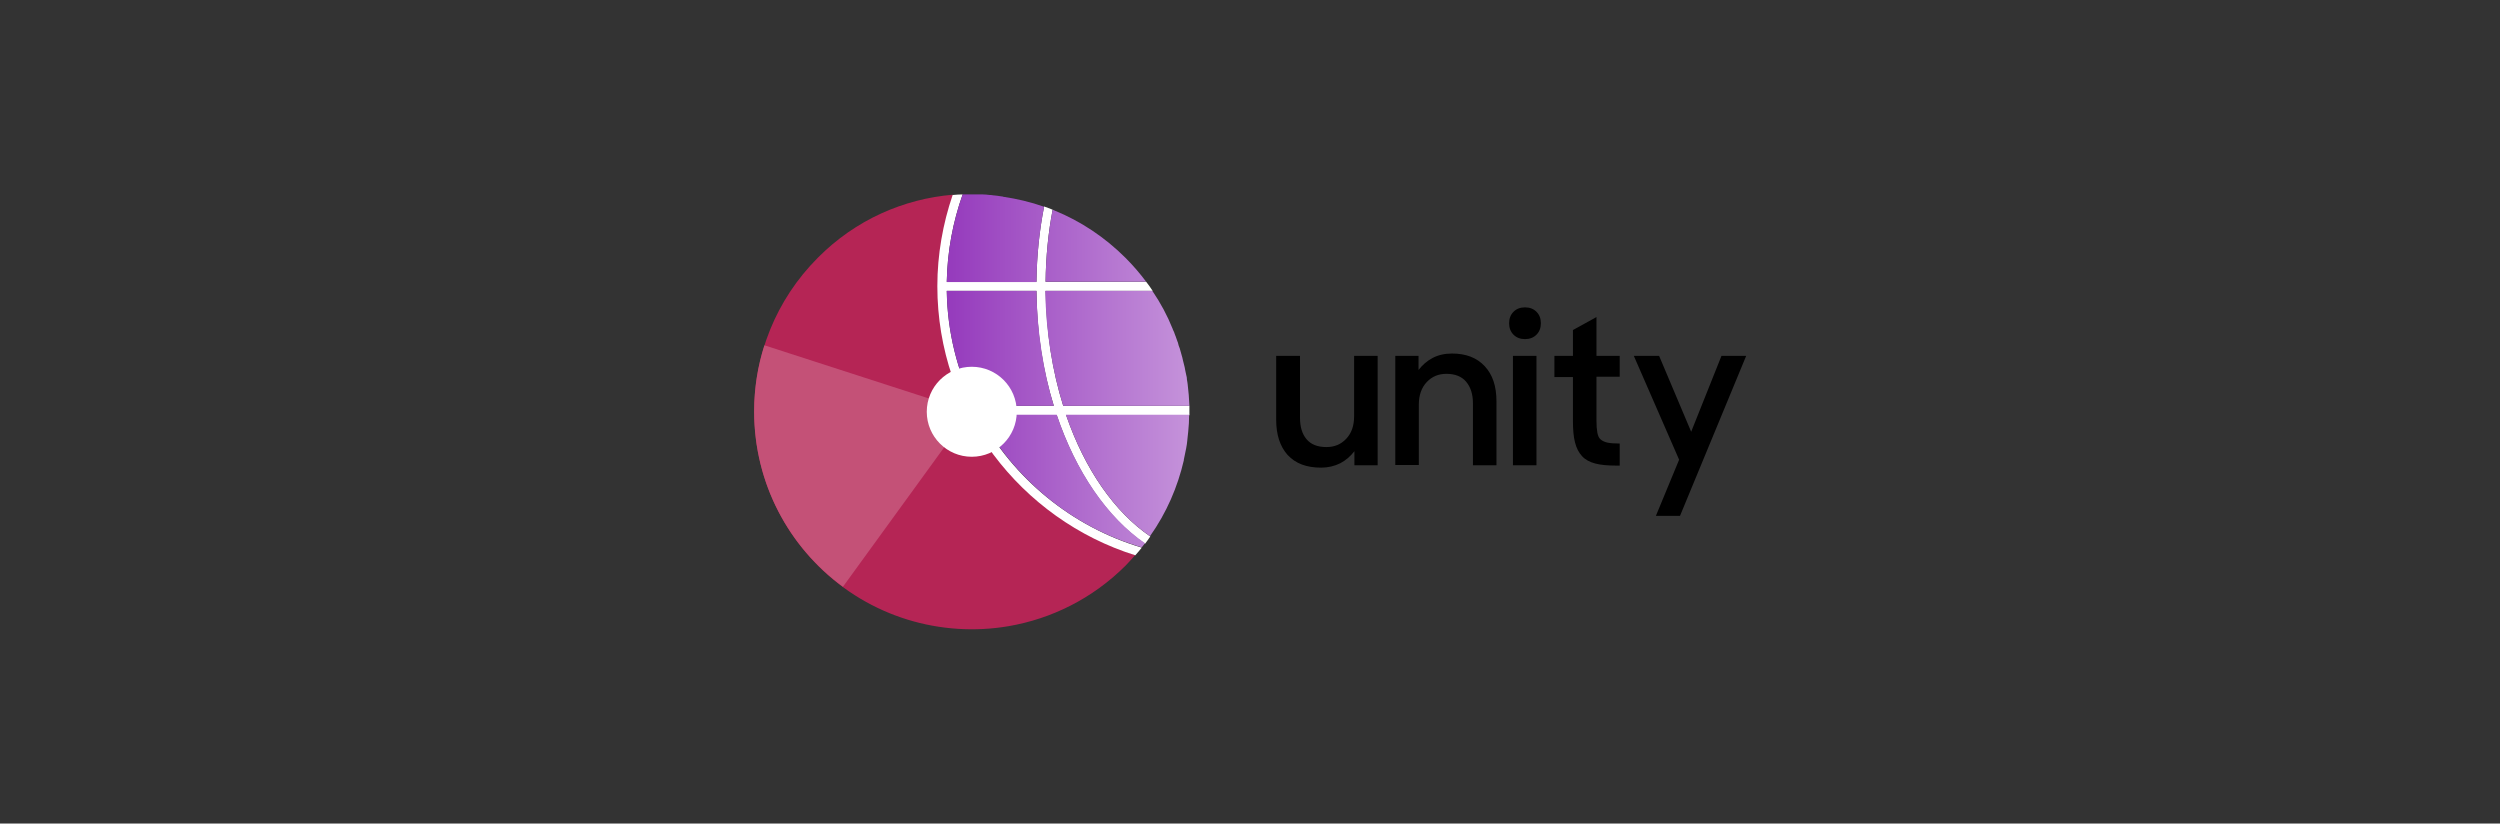 <?xml version="1.0" encoding="utf-8"?>
<!-- Generator: Adobe Illustrator 26.0.3, SVG Export Plug-In . SVG Version: 6.00 Build 0)  -->
<svg version="1.1" id="Isolation_Mode" xmlns="http://www.w3.org/2000/svg" xmlns:xlink="http://www.w3.org/1999/xlink" x="0px"
	 y="0px" viewBox="0 0 850 280" style="enable-background:new 0 0 850 280;" xml:space="preserve">
<rect x="0" y="0" width="850" height="280" fill="#333333" stroke="none"/>
<style type="text/css">
	.st0{fill:none;stroke:#FFFFFF;stroke-width:11.121;stroke-miterlimit:10;}
	.st1{fill:#B52555;}
	.st2{fill:none;}
	.st3{fill:#C45177;}
	.st4{fill:#FFFFFF;}
	.st5{fill:url(#SVGID_1_);}
	.st6{fill:url(#SVGID_00000176029768115875661330000008517262922169799042_);}
	.st7{fill:url(#SVGID_00000147943055521044108020000015001801384539084963_);}
</style>
<g>
	<path d="M449.2,159c-5,0-8.7-1.4-11.4-4.3c-2.6-2.9-3.9-6.9-3.9-12V121h8.1v21c0,3.1,0.7,5.5,2.2,7.3s3.7,2.7,6.8,2.7
		c2.7,0,4.9-0.9,6.7-2.8c1.8-1.9,2.7-4.4,2.7-7.7V121h8v37.2h-7.9v-4.8c-1.3,1.7-2.9,3.1-4.8,4.1C453.7,158.5,451.5,159,449.2,159z"
		/>
	<path d="M474.4,121h7.9v4.8c1.3-1.7,2.9-3.1,4.8-4.1c1.9-1,4.1-1.5,6.6-1.5c4.7,0,8.4,1.4,11.1,4.3s4,6.8,4,12v21.7h-8v-21.1
		c0-3.1-0.8-5.5-2.3-7.3c-1.5-1.8-3.8-2.7-6.7-2.7c-2.7,0-4.9,0.9-6.7,2.8c-1.8,1.9-2.7,4.5-2.7,7.7v20.5h-8V121z"/>
	<path d="M513.1,109.9c0-1.6,0.5-2.9,1.5-3.9c1-1,2.3-1.5,3.9-1.5c1.6,0,2.9,0.5,3.9,1.5c1,1,1.5,2.3,1.5,3.9c0,1.6-0.5,2.9-1.5,3.9
		c-1,1-2.3,1.5-3.9,1.5c-1.6,0-2.9-0.5-3.9-1.5C513.6,112.8,513.1,111.5,513.1,109.9z M514.4,121h8v37.2h-8V121z"/>
	<path d="M528.5,121h6.3v-8.8l8-4.4V121h7.9v7.1h-7.9V143c0,1.7,0.1,3,0.3,4.1c0.2,1,0.5,1.8,1.1,2.3c0.6,0.5,1.4,0.9,2.4,1.1
		c1,0.2,2.4,0.3,4.1,0.3v7.5h-1.2c-2.8,0-5.2-0.2-7.1-0.7c-1.9-0.5-3.4-1.3-4.5-2.5c-1.1-1.2-1.9-2.7-2.4-4.7
		c-0.5-1.9-0.7-4.4-0.7-7.3v-14.9h-6.3V121z"/>
	<path d="M570.9,156.3L555.5,121h8.6l10.9,25.8l10.3-25.8h8.4l-22.5,54.4h-8.2L570.9,156.3z"/>
</g>
<g>
	<path class="st1" d="M386,188.7c-38.8-12.8-66.7-49.3-66.7-92.4c0-10.3,1.6-20.3,4.6-29.6l0.1-0.5c-16.7,1.4-33.1,8.5-45.9,21.4
		c-28.9,28.9-28.9,75.8,0,104.7c17.6,17.6,42,24.5,64.8,20.6c14.6-2.5,28.6-9.4,39.8-20.6C383.9,191.1,384.9,189.9,386,188.7
		L386,188.7z"/>
	<path class="st2" d="M278,87.6c-28.9,28.9-28.9,75.8,0,104.8c17.7,17.7,42,24.5,64.9,20.6c14.6-2.5,28.6-9.4,39.9-20.6"/>
	<path class="st3" d="M259.9,117.4c-2.3,7.1-3.5,14.7-3.5,22.5c0,24.5,11.9,46.2,30.2,59.6l43.2-59.5L259.9,117.4z"/>
	<path class="st2" d="M278.1,87.6c-28.9,28.9-28.9,75.8,0,104.7c17.6,17.6,42,24.5,64.8,20.6c14.6-2.5,28.6-9.4,39.8-20.6"/>
	<path class="st4" d="M386,188.8c0.8-0.9,1.5-1.7,2.2-2.6c-23.8-7.1-43.7-23.5-55.3-45h26.4c6.5,19.3,17.1,34.8,30,43.7
		c0.6-0.8,1.2-1.6,1.8-2.5c-12.2-8.3-22.3-22.9-28.6-41.2h41.9c0-1,0-2,0-3.1c0,0,0,0,0-0.1h-42.9c-3.7-11.8-5.8-25.1-6-39.1h36.4
		c-0.7-1.1-1.4-2.1-2.2-3.1h-34.2c0.1-8.5,0.9-16.7,2.4-24.5c-1-0.4-2-0.8-2.9-1.1c-1.6,8.1-2.5,16.7-2.6,25.6h-30.5
		c0.2-10.4,2.1-20.4,5.4-29.7c-1.1,0-2.3,0.1-3.4,0.2c-3.3,9.7-5.2,20.2-5.2,31C318.7,140.2,347.1,176.6,386,188.8z M352.4,98.9
		c0.1,14,2.2,27.2,5.9,39.1h-27c-5.8-11.8-9.2-25.1-9.4-39.1H352.4z"/>
	<linearGradient id="SVGID_1_" gradientUnits="userSpaceOnUse" x1="323.696" y1="126.074" x2="505.16" y2="126.074">
		<stop  offset="0" style="stop-color:#963CBD"/>
		<stop  offset="1" style="stop-color:#FFFFFF"/>
	</linearGradient>
	<path class="st5" d="M321.9,95.8c0.2-10.4,2.1-20.4,5.4-29.7c0.5,0,1.1,0,1.6,0c0.6,0,1.1,0,1.7,0c0.7,0,1.3,0,2,0c0.5,0,1,0,1.5,0
		c0.8,0,1.6,0.1,2.4,0.2c0.4,0,0.7,0,1.1,0.1c1,0.1,2,0.2,3.1,0.4c0.1,0,0.3,0,0.4,0.1c4.7,0.7,9.4,1.8,13.9,3.4
		c-1.6,8.1-2.5,16.7-2.6,25.6H321.9z M361.5,138h42.9c0,0,0,0,0,0c-0.1-2.5-0.3-5-0.6-7.4c0-0.2-0.1-0.5-0.1-0.7
		c-0.1-0.5-0.2-1.1-0.2-1.6c-0.1-0.3-0.1-0.6-0.2-0.9c-0.1-0.5-0.2-0.9-0.3-1.4c-0.1-0.4-0.1-0.7-0.2-1.1c-0.1-0.4-0.2-0.8-0.3-1.2
		c-0.1-0.4-0.2-0.8-0.3-1.2c-0.1-0.3-0.1-0.6-0.2-0.9c-0.3-1.1-0.6-2.2-0.9-3.2c0-0.1,0-0.2-0.1-0.2c-0.2-0.6-0.4-1.1-0.5-1.7
		c-0.1-0.2-0.1-0.3-0.2-0.5c-0.2-0.6-0.4-1.1-0.6-1.7c-0.1-0.2-0.1-0.3-0.2-0.5c-0.2-0.6-0.4-1.2-0.7-1.7c0-0.1-0.1-0.2-0.1-0.3
		c-1.8-4.5-4.1-8.8-6.9-12.9h-36.4C355.6,112.9,357.8,126.1,361.5,138z M389.7,95.8c-2.1-2.8-4.4-5.5-7-8.1
		c-7.1-7.1-15.3-12.5-24.1-16.1c-0.1-0.1-0.3-0.1-0.4-0.2c-0.1,0-0.2-0.1-0.3-0.1c-1.5,7.8-2.3,16-2.4,24.5H389.7z M391,182.3
		c5.6-7.9,9.4-16.7,11.5-25.8c0-0.1,0-0.1,0-0.2c0.3-1.3,0.5-2.6,0.8-3.9c0.2-0.9,0.3-1.9,0.4-2.8c0,0,0,0,0-0.1
		c0.1-0.9,0.2-1.9,0.3-2.8c0,0,0,0,0,0c0.2-1.9,0.3-3.8,0.3-5.7h-41.9C368.8,159.4,378.8,174,391,182.3z M388.2,186.1
		c0.4-0.5,0.7-0.9,1.1-1.4c-12.9-8.9-23.5-24.4-30-43.7h-26.4C344.5,162.6,364.3,179.1,388.2,186.1z M321.9,98.9
		c0.2,14,3.6,27.3,9.4,39.1h27c-3.6-11.9-5.7-25.2-5.9-39.1H321.9z"/>
	<circle class="st4" cx="330.4" cy="140" r="15.3"/>
</g>
</svg>
